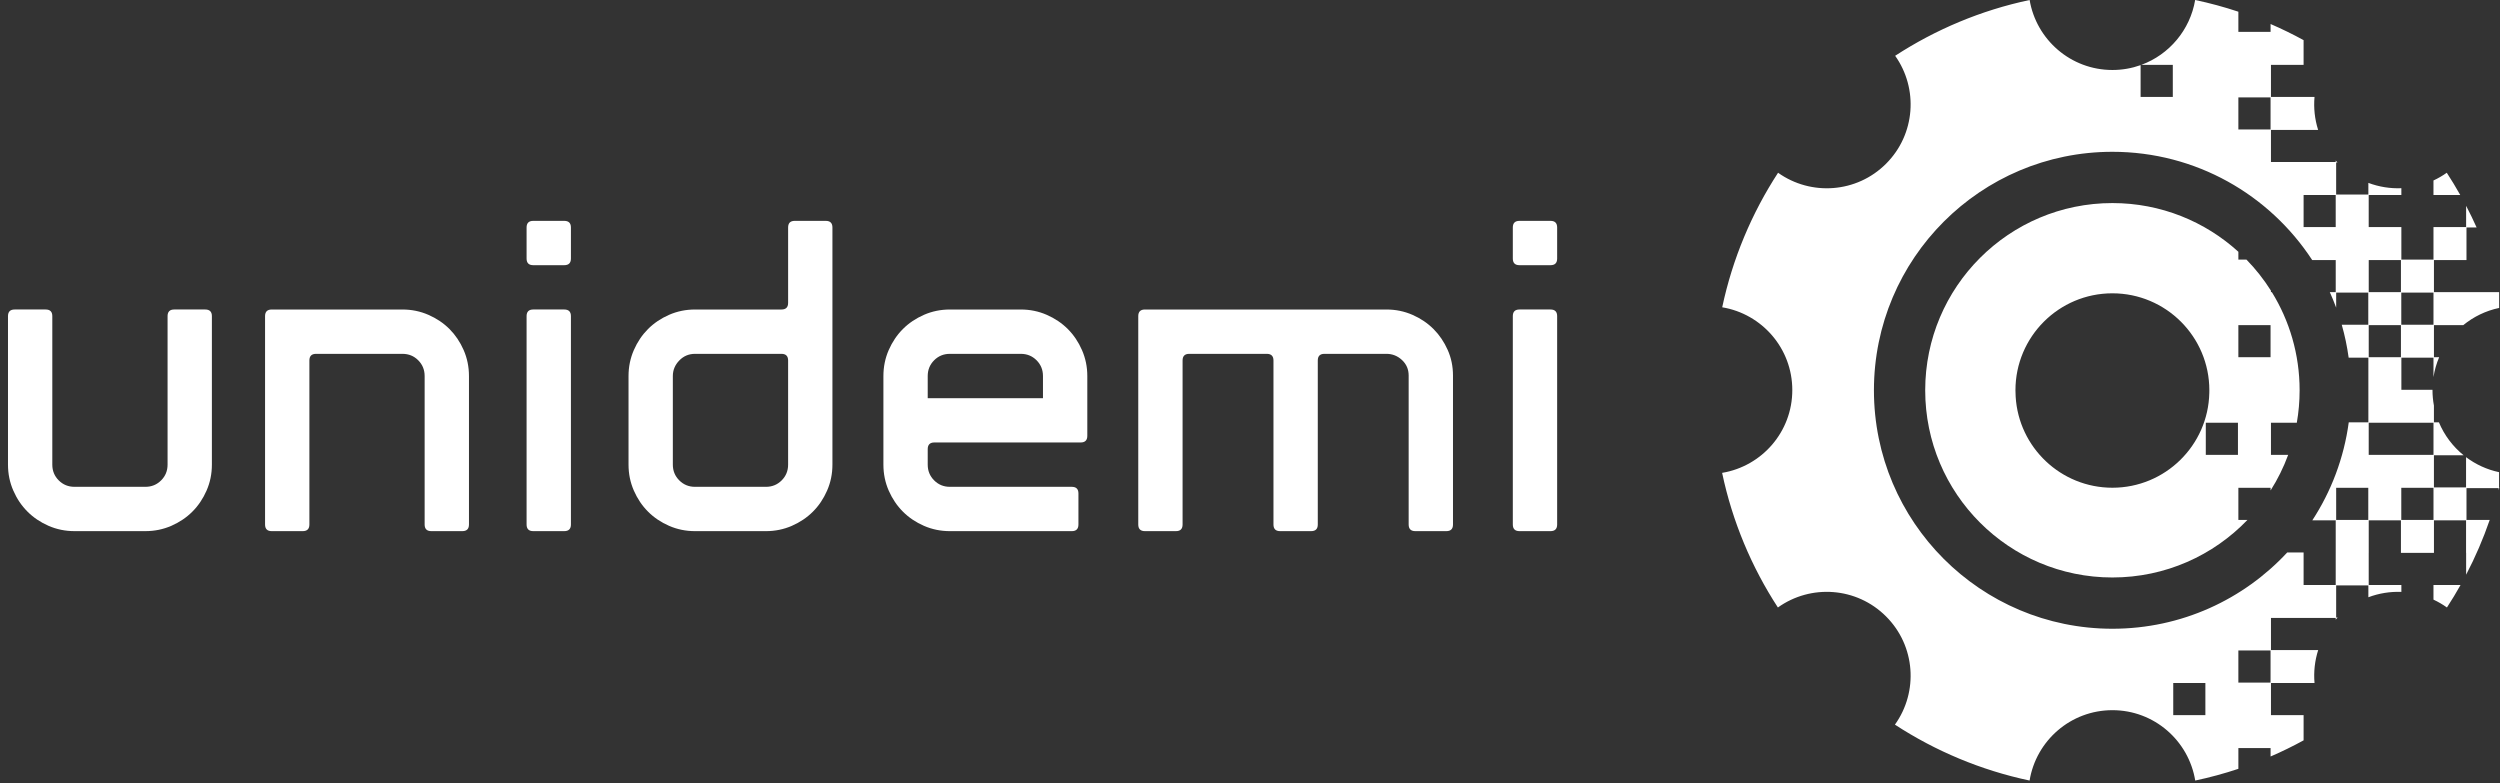 <?xml version="1.0" encoding="UTF-8" standalone="no"?><!DOCTYPE svg PUBLIC "-//W3C//DTD SVG 1.1//EN" "http://www.w3.org/Graphics/SVG/1.1/DTD/svg11.dtd"><svg width="100%" height="100%" viewBox="0 0 249 78" version="1.1" xmlns="http://www.w3.org/2000/svg" xmlns:xlink="http://www.w3.org/1999/xlink" xml:space="preserve" xmlns:serif="http://www.serif.com/" style="fill-rule:evenodd;clip-rule:evenodd;stroke-linejoin:round;stroke-miterlimit:1.414;"><rect x="0" y="0" width="249" height="78" fill="#333333" stroke="none"/><g><path d="M21.104,31.488l0,14.792c0,0.913 -0.176,1.773 -0.53,2.582c-0.354,0.81 -0.825,1.509 -1.413,2.096c-0.588,0.591 -1.287,1.059 -2.096,1.415c-0.812,0.352 -1.671,0.528 -2.583,0.528l-7.063,0c-0.913,0 -1.774,-0.176 -2.583,-0.528c-0.81,-0.356 -1.509,-0.824 -2.097,-1.415c-0.59,-0.587 -1.061,-1.286 -1.413,-2.096c-0.354,-0.809 -0.53,-1.669 -0.53,-2.582l0,-14.792c0,-0.44 0.221,-0.662 0.663,-0.662l3.088,0c0.442,0 0.663,0.222 0.663,0.662l0,14.792c0,0.617 0.214,1.139 0.64,1.566c0.428,0.427 0.951,0.641 1.569,0.641l7.063,0c0.619,0 1.139,-0.214 1.566,-0.641c0.428,-0.427 0.642,-0.949 0.642,-1.566l0,-14.792c0,-0.44 0.219,-0.662 0.661,-0.662l3.091,0c0.441,0 0.662,0.222 0.662,0.662" style="fill:#fff;fill-rule:nonzero;"/><path d="M42.67,31.357c0.809,0.354 1.508,0.825 2.097,1.413c0.588,0.589 1.059,1.287 1.413,2.097c0.353,0.811 0.529,1.671 0.529,2.583l0,14.79c0,0.442 -0.22,0.661 -0.662,0.661l-3.091,0c-0.44,0 -0.662,-0.219 -0.662,-0.661l0,-14.79c0,-0.618 -0.213,-1.14 -0.641,-1.568c-0.426,-0.427 -0.948,-0.639 -1.566,-0.639l-8.609,0c-0.442,0 -0.662,0.221 -0.662,0.661l0,16.336c0,0.442 -0.222,0.661 -0.662,0.661l-3.091,0c-0.441,0 -0.662,-0.219 -0.662,-0.661l0,-20.752c0,-0.44 0.221,-0.661 0.662,-0.661l13.024,0c0.912,0 1.773,0.176 2.583,0.53" style="fill:#fff;fill-rule:nonzero;"/><path d="M53.111,52.901c-0.442,0 -0.663,-0.219 -0.663,-0.662l0,-20.751c0,-0.441 0.221,-0.662 0.663,-0.662l3.088,0c0.442,0 0.665,0.221 0.665,0.662l0,20.751c0,0.443 -0.223,0.662 -0.665,0.662l-3.088,0Zm-0.663,-30.242c0,-0.442 0.221,-0.661 0.663,-0.661l3.088,0c0.442,0 0.665,0.219 0.665,0.661l0,3.091c0,0.443 -0.223,0.662 -0.665,0.662l-3.088,0c-0.442,0 -0.663,-0.219 -0.663,-0.662l0,-3.091Z" style="fill:#fff;fill-rule:nonzero;"/><path d="M69.224,35.243c-0.618,0 -1.141,0.221 -1.567,0.662c-0.428,0.44 -0.642,0.957 -0.642,1.545l0,8.83c0,0.617 0.214,1.14 0.642,1.566c0.426,0.428 0.949,0.642 1.567,0.642l7.064,0c0.618,0 1.139,-0.214 1.567,-0.642c0.426,-0.426 0.641,-0.949 0.641,-1.566l0,-10.375c0,-0.441 -0.222,-0.662 -0.663,-0.662l-8.609,0Zm13.024,-13.245c0.441,0 0.662,0.22 0.662,0.662l0,23.62c0,0.914 -0.177,1.774 -0.531,2.583c-0.353,0.809 -0.823,1.508 -1.411,2.096c-0.59,0.591 -1.289,1.059 -2.098,1.414c-0.81,0.353 -1.671,0.529 -2.582,0.529l-7.064,0c-0.913,0 -1.773,-0.176 -2.584,-0.529c-0.809,-0.355 -1.508,-0.823 -2.096,-1.414c-0.588,-0.588 -1.059,-1.287 -1.413,-2.096c-0.353,-0.809 -0.53,-1.669 -0.53,-2.583l0,-8.83c0,-0.911 0.177,-1.772 0.53,-2.583c0.354,-0.81 0.825,-1.508 1.413,-2.097c0.588,-0.588 1.287,-1.059 2.096,-1.413c0.811,-0.354 1.671,-0.53 2.584,-0.53l8.609,0c0.441,0 0.663,-0.219 0.663,-0.661l0,-7.506c0,-0.442 0.22,-0.662 0.662,-0.662l3.09,0Z" style="fill:#fff;fill-rule:nonzero;"/><path d="M94.608,35.243c-0.617,0 -1.14,0.213 -1.566,0.64c-0.427,0.427 -0.641,0.949 -0.641,1.567l0,2.209l11.479,0l0,-2.209c0,-0.618 -0.213,-1.14 -0.639,-1.567c-0.428,-0.427 -0.951,-0.64 -1.568,-0.64l-7.065,0Zm7.065,-4.416c0.912,0 1.772,0.176 2.582,0.53c0.81,0.354 1.509,0.825 2.097,1.413c0.589,0.589 1.06,1.287 1.413,2.097c0.354,0.811 0.531,1.672 0.531,2.583l0,5.959c0,0.442 -0.222,0.661 -0.664,0.661l-14.568,0c-0.442,0 -0.663,0.223 -0.663,0.663l0,1.547c0,0.617 0.214,1.14 0.641,1.566c0.426,0.428 0.949,0.642 1.566,0.642l12.143,0c0.44,0 0.661,0.219 0.661,0.661l0,3.091c0,0.442 -0.221,0.662 -0.661,0.662l-12.143,0c-0.911,0 -1.774,-0.176 -2.583,-0.529c-0.808,-0.355 -1.508,-0.823 -2.096,-1.414c-0.589,-0.588 -1.058,-1.287 -1.414,-2.096c-0.352,-0.809 -0.528,-1.669 -0.528,-2.583l0,-8.83c0,-0.911 0.176,-1.772 0.528,-2.583c0.356,-0.81 0.825,-1.508 1.414,-2.097c0.588,-0.588 1.288,-1.059 2.096,-1.413c0.809,-0.354 1.672,-0.53 2.583,-0.53l7.065,0Z" style="fill:#fff;fill-rule:nonzero;"/><path d="M140.679,31.357c0.809,0.354 1.507,0.825 2.096,1.413c0.588,0.589 1.058,1.281 1.411,2.075c0.356,0.795 0.532,1.649 0.532,2.56l0,14.835c0,0.442 -0.22,0.661 -0.662,0.661l-3.091,0c-0.442,0 -0.662,-0.219 -0.662,-0.661l0,-14.835c0,-0.618 -0.221,-1.132 -0.663,-1.546c-0.44,-0.41 -0.957,-0.616 -1.544,-0.616l-6.183,0c-0.442,0 -0.661,0.221 -0.661,0.661l0,16.336c0,0.442 -0.221,0.661 -0.663,0.661l-3.09,0c-0.442,0 -0.661,-0.219 -0.661,-0.661l0,-16.336c0,-0.44 -0.223,-0.661 -0.663,-0.661l-7.727,0c-0.441,0 -0.662,0.221 -0.662,0.661l0,16.336c0,0.442 -0.219,0.661 -0.661,0.661l-3.091,0c-0.441,0 -0.662,-0.219 -0.662,-0.661l0,-20.752c0,-0.44 0.221,-0.661 0.662,-0.661l24.062,0c0.91,0 1.771,0.176 2.583,0.53" style="fill:#fff;fill-rule:nonzero;"/><path d="M151.339,52.901c-0.442,0 -0.662,-0.219 -0.662,-0.662l0,-20.751c0,-0.441 0.22,-0.662 0.662,-0.662l3.092,0c0.44,0 0.661,0.221 0.661,0.662l0,20.751c0,0.443 -0.221,0.662 -0.661,0.662l-3.092,0Zm-0.662,-30.242c0,-0.442 0.22,-0.661 0.662,-0.661l3.092,0c0.44,0 0.661,0.219 0.661,0.661l0,3.091c0,0.443 -0.221,0.662 -0.661,0.662l-3.092,0c-0.442,0 -0.662,-0.219 -0.662,-0.662l0,-3.091Z" style="fill:#fff;fill-rule:nonzero;"/></g><path d="M213.281,6.458c2.773,-1.021 4.853,-3.473 5.357,-6.458c1.466,0.309 2.902,0.7 4.304,1.166l0,2.007l3.208,0l0,-0.782c1.124,0.486 2.221,1.022 3.288,1.606l0,2.461l-3.25,0l0,3.196l4.339,0c-0.099,1.103 0.021,2.221 0.359,3.284l-4.698,0l0,3.199l6.448,0l0,-0.149c0.058,0.064 0.118,0.129 0.179,0.192l-0.134,0l0,3.195l3.208,0l0,-1.16c1.055,0.398 2.174,0.575 3.287,0.531l0,0.674l-3.253,0l0,3.197l3.253,0l0,3.241l3.199,0l0,-3.241l3.251,0l0,-2.117c0.37,0.707 0.719,1.427 1.046,2.159l-1.01,0l0,3.242l-3.241,0l0,3.198l6.49,0l0.003,0.012l0,1.56c-1.336,0.281 -2.555,0.879 -3.573,1.713l-2.92,0l0,3.195l0.519,0c-0.266,0.625 -0.458,1.288 -0.565,1.981l0,-1.936l-3.198,0l0,3.197l3.099,0l0,0.028c0,0.528 0.049,1.045 0.143,1.547l0,1.666l0.497,0c0.539,1.29 1.391,2.416 2.462,3.283l-2.959,0l0,3.197l3.2,0l0,-3.009c0.957,0.72 2.074,1.239 3.287,1.496l0,1.513l0.029,0l-0.034,0.137l-0.038,0.147l0,-0.211l-3.201,0l0,3.169l2.313,0c-0.649,1.887 -1.436,3.71 -2.349,5.456l0,-2.173l-0.007,0l0,-3.24l-3.198,0l0,3.24l-3.288,0l0,-3.24l-3.208,0l0,3.24l-0.002,0l0,3.198l3.253,0l0,0.689c-1.113,-0.044 -2.232,0.134 -3.287,0.533l0,-1.18l-3.208,0l0,3.198l0.151,0c-0.067,0.069 -0.132,0.139 -0.196,0.21l0,-0.166l-6.448,0l0,3.198l4.703,0c-0.339,1.062 -0.461,2.18 -0.365,3.282l-4.338,0l0,3.196l3.25,0l0,2.513c-1.067,0.585 -2.164,1.122 -3.288,1.609l0,-0.838l-3.208,0l0,2.065c-1.399,0.467 -2.833,0.858 -4.298,1.168c-0.653,-3.975 -4.089,-7.009 -8.247,-7.009c-4.158,0 -7.599,3.034 -8.251,7.009c-4.857,-1.029 -9.387,-2.945 -13.412,-5.568c2.344,-3.269 2.056,-7.844 -0.883,-10.778c-2.935,-2.939 -7.506,-3.228 -10.773,-0.891c-2.621,-4.024 -4.532,-8.551 -5.555,-13.409c3.966,-0.658 6.994,-4.095 6.99,-8.247c0,-4.148 -3.019,-7.583 -6.981,-8.244c1.03,-4.851 2.943,-9.377 5.563,-13.4c3.267,2.326 7.826,2.033 10.756,-0.898c2.929,-2.93 3.227,-7.482 0.906,-10.752c4.022,-2.616 8.543,-4.531 13.394,-5.555c0.667,3.953 4.1,6.97 8.246,6.97c0.985,0 1.93,-0.171 2.807,-0.484l0,3.168l3.207,0l0,-3.196l-3.13,0Zm6.375,61.571l-3.201,0l0,3.196l3.201,0l0,-3.196Zm6.491,-3.24l-3.206,0l0,3.196l3.206,0l0,-3.196Zm3.291,-9.764l0,3.24l3.198,0l0,-3.24l0.001,0l0,-3.198l-2.332,0c1.88,-2.883 3.151,-6.198 3.63,-9.765l1.954,0l0,-6.438l-1.963,0c-0.153,-1.121 -0.384,-2.217 -0.689,-3.283l2.643,0l0,-3.201l-3.198,0l0,1.502c-0.193,-0.523 -0.405,-1.038 -0.633,-1.543l0.589,0l0,-3.198l-2.343,0c-4.24,-6.492 -11.57,-10.782 -19.902,-10.782c-13.116,0 -23.75,10.635 -23.75,23.754c0,13.116 10.634,23.75 23.75,23.75c6.88,0 13.077,-2.925 17.415,-7.598l1.63,0Zm15.633,3.24c-0.428,0.763 -0.88,1.51 -1.356,2.24c-0.427,-0.305 -0.877,-0.566 -1.342,-0.782l0,-1.458l2.698,0Zm-2.696,-9.679l-3.207,0l0,3.198l3.207,0l0,-3.198Zm-6.495,0l-3.198,0l0,3.198l3.198,0l0,-3.198Zm6.495,-6.482l-3.199,0l0,0.002l-3.253,0l0,3.197l3.253,0l0,0.001l3.199,0l0,-3.2Zm-3.242,-9.72l-3.208,0l0,3.195l3.208,0l0,-3.195Zm3.241,-3.241l-3.206,0l0,3.198l3.206,0l0,-3.198Zm-3.241,-3.242l-3.207,0l0,3.198l3.207,0l0,-3.198Zm-6.497,-6.481l-3.198,0l0,3.197l3.198,0l0,-3.197Zm9.737,-1.445c0.459,-0.213 0.903,-0.47 1.325,-0.77c0.47,0.723 0.918,1.461 1.342,2.215l-2.667,0l0,-1.445Zm-16.226,-8.275l-3.206,0l0,3.195l3.206,0l0,-3.195Z" style="fill:#fff;"/><path d="M223.847,51.784c-3.393,3.534 -8.165,5.733 -13.45,5.733c-10.3,0 -18.647,-8.348 -18.647,-18.644c0,-10.299 8.347,-18.647 18.647,-18.647c4.831,0 9.233,1.837 12.545,4.852l0,0.78l0.807,0c0.916,0.94 1.733,1.975 2.436,3.091l0,0.15l0.093,0c1.753,2.842 2.764,6.19 2.764,9.774c0,1.103 -0.096,2.183 -0.28,3.233l-2.574,0l0,3.197l1.715,0c-0.46,1.251 -1.049,2.439 -1.753,3.547l0,-0.264l-3.208,0l0,3.198l0.905,0Zm-3.8,-12.645c0.003,-0.089 0.004,-0.179 0.004,-0.269c0,-5.333 -4.324,-9.656 -9.658,-9.656c-5.33,0 -9.654,4.323 -9.654,9.656c0,0.212 0.007,0.423 0.02,0.632c0.299,5.06 4.503,9.076 9.637,9.076c5.256,0 9.537,-4.21 9.651,-9.439Zm2.853,2.967l-3.203,0l0,3.197l3.203,0l0,-3.197Zm3.247,-9.722l-3.206,0l0,3.195l3.206,0l0,-3.195Z" style="fill:#fff;fill-rule:nonzero;"/></svg>